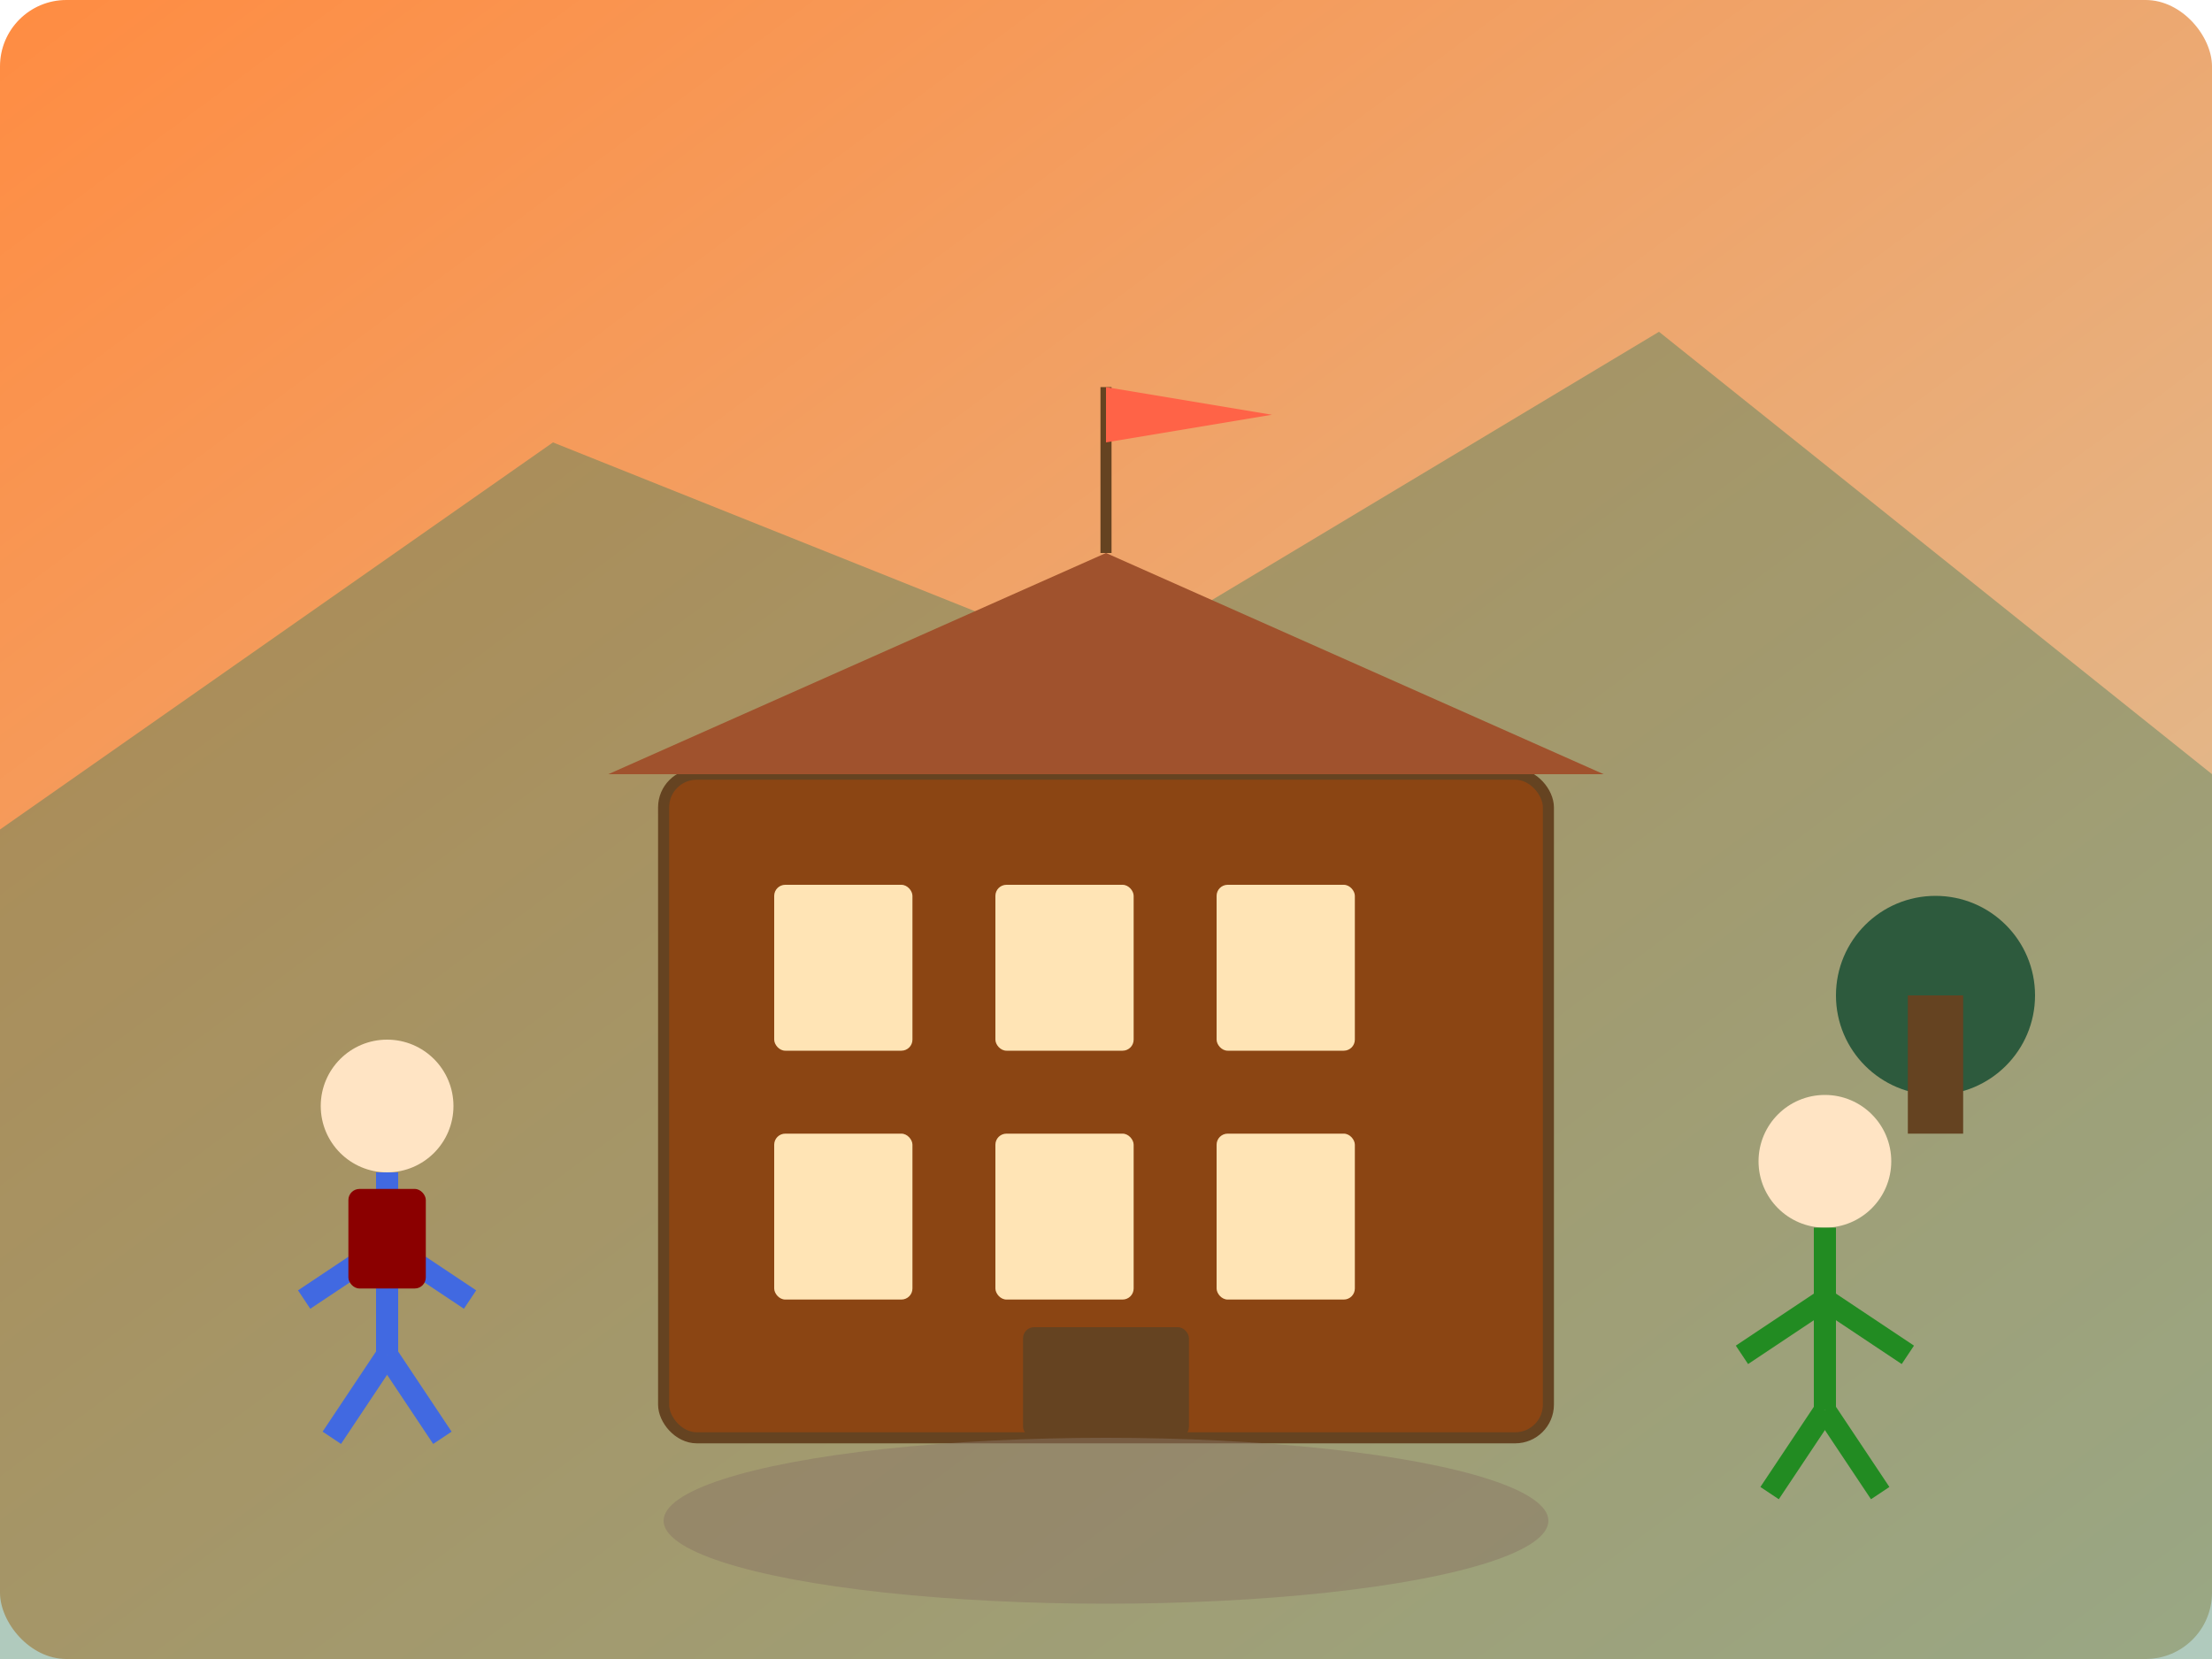<svg viewBox="0 0 400 300" xmlns="http://www.w3.org/2000/svg">
  <title>Tourism and Hospitality Program</title>
  <defs>
    <linearGradient id="tourismGradient" x1="0%" y1="0%" x2="100%" y2="100%">
      <stop offset="0%" style="stop-color:#FF8C42;stop-opacity:1" />
      <stop offset="100%" style="stop-color:#D9C5A1;stop-opacity:1" />
    </linearGradient>
  </defs>
  
  <rect width="400" height="300" fill="url(#tourismGradient)" rx="12"/>
  
  <!-- Mountain silhouette -->
  <path d="M 0 150 L 100 80 L 200 120 L 300 60 L 400 140 L 400 300 L 0 300 Z" 
        fill="rgba(58, 124, 90, 0.4)"/>
  
  <!-- Hotel building -->
  <rect x="120" y="140" width="160" height="120" rx="6" fill="#8B4513" stroke="#654321" stroke-width="2"/>
  
  <!-- Windows -->
  <rect x="140" y="160" width="25" height="30" rx="2" fill="#FFE4B5"/>
  <rect x="180" y="160" width="25" height="30" rx="2" fill="#FFE4B5"/>
  <rect x="220" y="160" width="25" height="30" rx="2" fill="#FFE4B5"/>
  <rect x="140" y="205" width="25" height="30" rx="2" fill="#FFE4B5"/>
  <rect x="180" y="205" width="25" height="30" rx="2" fill="#FFE4B5"/>
  <rect x="220" y="205" width="25" height="30" rx="2" fill="#FFE4B5"/>
  
  <!-- Door -->
  <rect x="185" y="240" width="30" height="20" rx="2" fill="#654321"/>
  
  <!-- Roof -->
  <path d="M 110 140 L 200 100 L 290 140 Z" fill="#A0522D"/>
  
  <!-- Flag on roof -->
  <line x1="200" y1="100" x2="200" y2="70" stroke="#654321" stroke-width="2"/>
  <polygon points="200,70 230,75 200,80" fill="#FF6347"/>
  
  <!-- Tourist with backpack (stick figure) -->
  <circle cx="70" cy="200" r="12" fill="#FFE4C4"/>
  <line x1="70" y1="212" x2="70" y2="245" stroke="#4169E1" stroke-width="4"/>
  <line x1="70" y1="225" x2="55" y2="235" stroke="#4169E1" stroke-width="4"/>
  <line x1="70" y1="225" x2="85" y2="235" stroke="#4169E1" stroke-width="4"/>
  <line x1="70" y1="245" x2="60" y2="260" stroke="#4169E1" stroke-width="4"/>
  <line x1="70" y1="245" x2="80" y2="260" stroke="#4169E1" stroke-width="4"/>
  <!-- Backpack -->
  <rect x="63" y="215" width="14" height="18" rx="2" fill="#8B0000"/>
  
  <!-- Another tourist -->
  <circle cx="330" cy="210" r="12" fill="#FFE4C4"/>
  <line x1="330" y1="222" x2="330" y2="255" stroke="#228B22" stroke-width="4"/>
  <line x1="330" y1="235" x2="315" y2="245" stroke="#228B22" stroke-width="4"/>
  <line x1="330" y1="235" x2="345" y2="245" stroke="#228B22" stroke-width="4"/>
  <line x1="330" y1="255" x2="320" y2="270" stroke="#228B22" stroke-width="4"/>
  <line x1="330" y1="255" x2="340" y2="270" stroke="#228B22" stroke-width="4"/>
  
  <!-- Tree -->
  <circle cx="350" cy="180" r="18" fill="#2D5A3D"/>
  <rect x="345" y="180" width="10" height="25" fill="#654321"/>
  
  <!-- Path -->
  <ellipse cx="200" cy="275" rx="80" ry="15" fill="rgba(139, 119, 101, 0.5)"/>
</svg>
